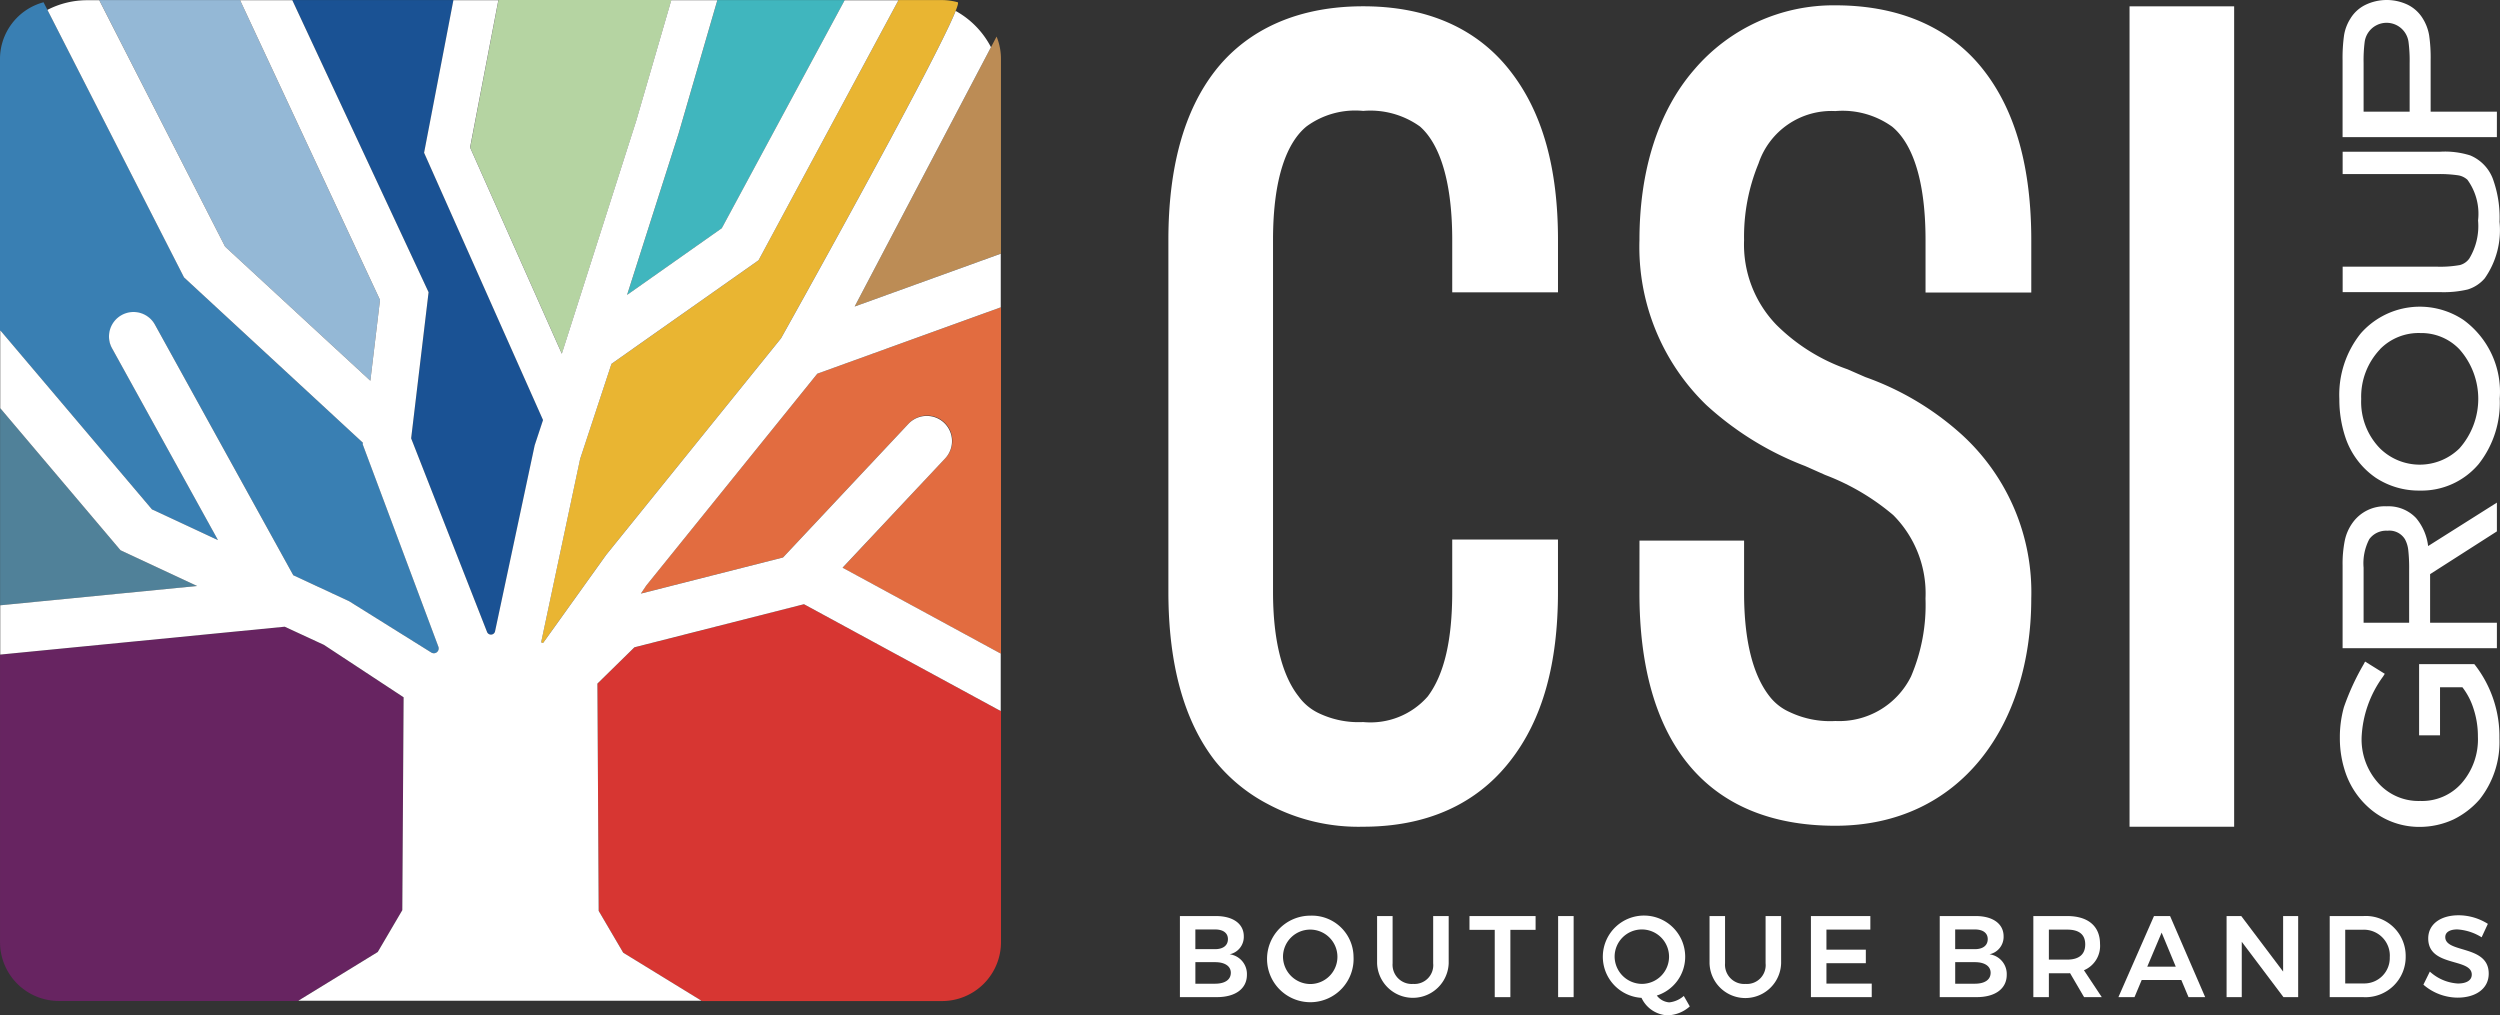 <svg xmlns="http://www.w3.org/2000/svg" width="155.349" height="63.092" viewBox="0 0 155.349 63.092">
  <rect x="0" y="0" width="155.349" height="63.092" fill="#333333" stroke="none"/>
  <g id="Group_3" data-name="Group 3" transform="translate(-633 -438)">
    <g id="Group_19961" data-name="Group 19961" transform="translate(705.603 438.001)">
      <g id="Group_19959" data-name="Group 19959" transform="translate(0 0.322)">
        <path id="Path_2841" data-name="Path 2841" d="M918.052,365c0-4.5.968-8.024,2.905-10.514,1.452-1.867,4.219-4.011,9.2-4.011s7.678,2.144,9.13,4.011c2.006,2.56,2.975,6.018,2.975,10.514v3.25H935.69V365c0-3.943-.9-6.087-2.005-7.055a5.287,5.287,0,0,0-3.528-.969,5.108,5.108,0,0,0-3.528.969c-1.176.968-2.075,3.112-2.075,7.055v21.86c0,2.974.554,5.188,1.591,6.5a3.277,3.277,0,0,0,1.245,1.038,5.724,5.724,0,0,0,2.766.554,4.725,4.725,0,0,0,4.012-1.591c1.038-1.384,1.522-3.528,1.522-6.5V383.61h6.571v3.251c0,4.5-.968,7.954-2.975,10.514-1.452,1.867-4.15,4.081-9.13,4.081a11.9,11.9,0,0,1-5.879-1.383,10.423,10.423,0,0,1-3.32-2.7c-1.938-2.491-2.905-6.018-2.905-10.514Z" transform="translate(-918.052 -350.407)" fill="#fff"/>
        <path id="Path_2842" data-name="Path 2842" d="M961.247,383.645h6.5V386.9c0,2.975.554,5.119,1.591,6.433a3.237,3.237,0,0,0,1.246.968,5.842,5.842,0,0,0,2.836.553,4.981,4.981,0,0,0,4.7-2.767,11.3,11.3,0,0,0,.9-4.842,6.9,6.9,0,0,0-2.005-5.187,14.45,14.45,0,0,0-4.22-2.49l-1.244-.554a19.249,19.249,0,0,1-6.156-3.8,13.657,13.657,0,0,1-4.15-10.237c0-4.358,1.176-8.024,3.389-10.583a11.372,11.372,0,0,1,8.785-4.012c4.981,0,7.747,2.144,9.2,4.012,2.006,2.559,2.974,6.087,2.974,10.583v3.25h-6.571v-3.25c0-3.943-.9-6.087-2.075-7.055a5.285,5.285,0,0,0-3.528-.969,4.778,4.778,0,0,0-4.773,3.252,11.922,11.922,0,0,0-.9,4.773,7.184,7.184,0,0,0,2.006,5.256A11.72,11.72,0,0,0,974.178,373l1.107.484a17.791,17.791,0,0,1,6.018,3.6,13.264,13.264,0,0,1,4.289,10.168c0,7.817-4.358,14.111-12.174,14.111-8.093,0-12.174-5.326-12.174-14.457Z" transform="translate(-931.973 -350.374)" fill="#fff"/>
        <path id="Path_2843" data-name="Path 2843" d="M1012.68,401.455h-6.5V350.477h6.5Z" transform="translate(-946.454 -350.407)" fill="#fff"/>
      </g>
      <g id="Group_19960" data-name="Group 19960" transform="translate(72.764)">
        <path id="Path_2844" data-name="Path 2844" d="M1033.82,410.715h-3.432v4.422h1.3v-2.985h1.393a4.305,4.305,0,0,1,.684,1.314,5.5,5.5,0,0,1,.277,1.749,4.143,4.143,0,0,1-1.015,2.9,3.274,3.274,0,0,1-2.573,1.1,3.349,3.349,0,0,1-2.686-1.21,4.048,4.048,0,0,1-.952-2.749,6.9,6.9,0,0,1,1.331-3.77l.108-.172-1.223-.761-.1.188a15.184,15.184,0,0,0-1.214,2.639,6.885,6.885,0,0,0-.254,1.918,6.588,6.588,0,0,0,.39,2.27,5.138,5.138,0,0,0,1.692,2.3,4.71,4.71,0,0,0,2.876.959,5.024,5.024,0,0,0,2.106-.464,5.153,5.153,0,0,0,1.625-1.25,5.741,5.741,0,0,0,1.227-3.772,7.255,7.255,0,0,0-1.5-4.552Z" transform="translate(-1025.433 -369.445)" fill="#fff"/>
        <path id="Path_2845" data-name="Path 2845" d="M1035.3,397.768V395.98l-4.274,2.7a3.3,3.3,0,0,0-.748-1.74,2.354,2.354,0,0,0-1.822-.73,2.459,2.459,0,0,0-2.131,1.034,2.9,2.9,0,0,0-.477,1.092,7.35,7.35,0,0,0-.136,1.553v5.139h9.588v-1.584h-4.15v-3.019Zm-8.283,5.676V400.02a3.238,3.238,0,0,1,.354-1.768,1.3,1.3,0,0,1,1.133-.525,1.128,1.128,0,0,1,1.087.537,1.834,1.834,0,0,1,.2.651,9.975,9.975,0,0,1,.056,1.236v3.293Z" transform="translate(-1025.511 -364.749)" fill="#fff"/>
        <path id="Path_2846" data-name="Path 2846" d="M1027.69,388.657h0a4.859,4.859,0,0,0,2.718.788,4.64,4.64,0,0,0,3.665-1.647,6.15,6.15,0,0,0,1.309-4.066,5.519,5.519,0,0,0-2.253-4.891,4.886,4.886,0,0,0-6.385.84,6.1,6.1,0,0,0-1.328,4.069,7.418,7.418,0,0,0,.407,2.48,4.951,4.951,0,0,0,1.867,2.427Zm.257-8a3.361,3.361,0,0,1,2.513-1,3.268,3.268,0,0,1,2.417,1.008,4.637,4.637,0,0,1,0,6.161,3.521,3.521,0,0,1-4.933,0,4.14,4.14,0,0,1-1.17-3.069,4.286,4.286,0,0,1,1.172-3.092Z" transform="translate(-1025.417 -358.962)" fill="#fff"/>
        <path id="Path_2847" data-name="Path 2847" d="M1033.49,372.369a2.266,2.266,0,0,0,1.053-.69,5.21,5.21,0,0,0,.921-3.514,7.024,7.024,0,0,0-.426-2.7,2.551,2.551,0,0,0-1.4-1.427,5.21,5.21,0,0,0-1.849-.229h-6.074V365.2h5.828a8,8,0,0,1,1.362.078,1.128,1.128,0,0,1,.564.275,3.6,3.6,0,0,1,.661,2.53,3.891,3.891,0,0,1-.548,2.369,1.042,1.042,0,0,1-.58.4,6.861,6.861,0,0,1-1.458.1h-5.828v1.583h6.074a6.469,6.469,0,0,0,1.7-.166Z" transform="translate(-1025.511 -354.383)" fill="#fff"/>
        <path id="Path_2848" data-name="Path 2848" d="M1035.3,356.836h-4.117v-3.194a9.551,9.551,0,0,0-.094-1.553,2.857,2.857,0,0,0-.377-1.011,2.277,2.277,0,0,0-.943-.88,3.042,3.042,0,0,0-2.652.009,2.24,2.24,0,0,0-.931.865,2.737,2.737,0,0,0-.382,1.01,10.141,10.141,0,0,0-.093,1.576v4.762h9.588Zm-8.283,0v-3.03a9.111,9.111,0,0,1,.062-1.264,1.375,1.375,0,0,1,2.735.009,8.936,8.936,0,0,1,.064,1.257v3.03Z" transform="translate(-1025.511 -349.899)" fill="#fff"/>
      </g>
    </g>
    <g id="Group_19962" data-name="Group 19962" transform="translate(706.315 494.88)">
      <path id="Path_2849" data-name="Path 2849" d="M923.077,435.15a1.106,1.106,0,0,1-.878,1.116,1.237,1.237,0,0,1,1.072,1.273c0,.864-.713,1.389-1.864,1.389h-2.3V433.89h2.239C922.414,433.891,923.077,434.373,923.077,435.15Zm-.986.173c0-.382-.3-.6-.8-.6h-1.224v1.224h1.224c.5,0,.8-.228.8-.624Zm.18,2.094c0-.411-.367-.662-.979-.662h-1.224v1.339h1.224c.608,0,.978-.245.978-.677Z" transform="translate(-919.103 -433.847)" fill="#fff"/>
      <path id="Path_2850" data-name="Path 2850" d="M932.475,436.4a2.689,2.689,0,1,1-2.684-2.548,2.584,2.584,0,0,1,2.684,2.548Zm-4.383,0a1.709,1.709,0,0,0,1.713,1.7,1.691,1.691,0,1,0-1.713-1.7Z" transform="translate(-921.682 -433.833)" fill="#fff"/>
      <path id="Path_2851" data-name="Path 2851" d="M939.427,438.108a1.167,1.167,0,0,0,1.246-1.281v-2.936h.964v2.936a2.226,2.226,0,0,1-4.449,0v-2.936h.964v2.936a1.192,1.192,0,0,0,1.275,1.281Z" transform="translate(-924.931 -433.847)" fill="#fff"/>
      <path id="Path_2852" data-name="Path 2852" d="M949.767,433.891v.856H948.2v4.182h-.972v-4.182h-1.569v-.856Z" transform="translate(-927.661 -433.847)" fill="#fff"/>
      <path id="Path_2853" data-name="Path 2853" d="M954.751,433.891v5.038h-.964v-5.038Z" transform="translate(-930.281 -433.847)" fill="#fff"/>
      <path id="Path_2854" data-name="Path 2854" d="M963.17,439.491a2.157,2.157,0,0,1-1.4.554,1.88,1.88,0,0,1-1.6-1.086,2.559,2.559,0,1,1,2.714-2.562,2.526,2.526,0,0,1-1.763,2.419,1.071,1.071,0,0,0,.771.424,1.622,1.622,0,0,0,.906-.4Zm-2.958-1.4a1.691,1.691,0,1,0-1.713-1.7,1.709,1.709,0,0,0,1.713,1.7Z" transform="translate(-931.482 -433.833)" fill="#fff"/>
      <path id="Path_2855" data-name="Path 2855" d="M969.908,438.108a1.167,1.167,0,0,0,1.245-1.281v-2.936h.965v2.936a2.225,2.225,0,0,1-4.448,0v-2.936h.964v2.936a1.192,1.192,0,0,0,1.274,1.281Z" transform="translate(-934.755 -433.847)" fill="#fff"/>
      <path id="Path_2856" data-name="Path 2856" d="M980.659,433.891v.842H977.93v1.245h2.448v.842H977.93v1.267h2.815v.842h-3.779v-5.038Z" transform="translate(-937.751 -433.847)" fill="#fff"/>
      <path id="Path_2857" data-name="Path 2857" d="M992.742,435.15a1.106,1.106,0,0,1-.878,1.116,1.237,1.237,0,0,1,1.073,1.273c0,.864-.713,1.389-1.864,1.389h-2.3V433.89h2.239C992.079,433.891,992.742,434.373,992.742,435.15Zm-.986.173c0-.382-.3-.6-.8-.6h-1.223v1.224h1.223c.5,0,.8-.228.8-.624Zm.18,2.094c0-.411-.367-.662-.979-.662h-1.223v1.339h1.223c.611,0,.978-.245.978-.677Z" transform="translate(-941.554 -433.847)" fill="#fff"/>
      <path id="Path_2858" data-name="Path 2858" d="M1000.51,438.929l-.871-1.49a1.4,1.4,0,0,1-.18.007h-1.137v1.482h-.965V433.89h2.1c1.3,0,2.044.626,2.044,1.734a1.639,1.639,0,0,1-1,1.634l1.108,1.67Zm-2.188-2.332h1.137c.719,0,1.122-.309,1.122-.943s-.4-.921-1.122-.921h-1.137Z" transform="translate(-944.321 -433.847)" fill="#fff"/>
      <path id="Path_2859" data-name="Path 2859" d="M1009.07,437.863h-2.461l-.447,1.065h-1l2.21-5.038h1l2.181,5.038h-1.036Zm-.345-.828-.878-2.116-.893,2.116Z" transform="translate(-946.839 -433.847)" fill="#fff"/>
      <path id="Path_2860" data-name="Path 2860" d="M1015.99,433.891l2.6,3.448v-3.448h.935v5.038h-.914l-2.591-3.44v3.44h-.943v-5.038Z" transform="translate(-950.033 -433.847)" fill="#fff"/>
      <path id="Path_2861" data-name="Path 2861" d="M1029.25,436.409a2.5,2.5,0,0,1-2.663,2.519h-2.058V433.89h2.095a2.479,2.479,0,0,1,2.626,2.519Zm-.986.007a1.612,1.612,0,0,0-1.655-1.677h-1.116v3.339h1.151a1.584,1.584,0,0,0,1.616-1.661Z" transform="translate(-953.077 -433.847)" fill="#fff"/>
      <path id="Path_2862" data-name="Path 2862" d="M1035.23,434.7c-.454,0-.749.165-.749.475,0,1.022,2.707.468,2.7,2.274,0,.943-.821,1.49-1.929,1.49a3.274,3.274,0,0,1-2.13-.806l.4-.813a2.831,2.831,0,0,0,1.742.741c.54,0,.864-.2.864-.554,0-1.051-2.706-.453-2.706-2.246,0-.878.756-1.44,1.885-1.44a3.428,3.428,0,0,1,1.821.533l-.388.835a3.223,3.223,0,0,0-1.51-.489Z" transform="translate(-955.848 -433.826)" fill="#fff"/>
    </g>
    <g id="CSIGroupTree_favicon" transform="translate(496.1 211.12)">
      <g id="Group_1" data-name="Group 1" transform="translate(136.9 226.88)">
        <path id="Path_1" data-name="Path 1" d="M161.906,456.248l.081-13.23-4.949-3.257L154.6,438.63l-17.677,1.732-.013,0v17.87a3.657,3.657,0,0,0,3.649,3.656h14.859l.024-.015,4.938-3.027Z" transform="translate(-136.908 -399.688)" fill="#672461"/>
        <path id="Path_2" data-name="Path 2" d="M341.061,433.72l-2.3,2.257.079,14.122,1.525,2.6,4.862,2.983.028.017h14.931a3.663,3.663,0,0,0,3.652-3.662l0,0V437.685l-.011-.006L351.6,431.04Z" transform="translate(-301.637 -393.494)" fill="#d73632"/>
        <path id="Path_3" data-name="Path 3" d="M144.4,373.572l-7.474-8.829-.013-.013v12.263h.013l12.233-1.2Z" transform="translate(-136.908 -339.379)" fill="#508199"/>
        <path id="Path_4" data-name="Path 4" d="M146.349,259.159l4.1,1.909-6.573-11.9a1.523,1.523,0,0,1,2.667-1.471l8.586,15.553,3.476,1.617,5.092,3.18a.3.3,0,0,0,.417-.081.294.294,0,0,0,.028-.283l-4.7-12.57.011-.1-11.113-10.271-8.491-16.627-.243-.474a3.655,3.655,0,0,0-2.707,3.529v16.914l.017-.015.02-.018Z" transform="translate(-136.9 -227.5)" fill="#397fb3"/>
        <path id="Path_5" data-name="Path 5" d="M353.775,347.982l-.335.5,8.833-2.245,7.79-8.3a1.568,1.568,0,1,1,2.288,2.144l-6.376,6.8,9.83,5.337.013.007V330.69l-.013.006-11.4,4.125Z" transform="translate(-313.617 -311.599)" fill="#e26c40"/>
        <path id="Path_6" data-name="Path 6" d="M243.041,254.12v.024l4.715,12.024a.259.259,0,0,0,.243.167h.022a.256.256,0,0,0,.235-.208l2.461-11.553.519-1.572-7.391-16.61,1.821-9.48,0-.011H235.65l.006.011,8.467,18.144Z" transform="translate(-217.489 -226.896)" fill="#1a5294"/>
        <path id="Path_7" data-name="Path 7" d="M187.261,250.557l.6-5.019-8.695-18.628-.006-.011H170.41l.007.011,7.816,15.312Z" transform="translate(-164.247 -226.896)" fill="#94b8d6"/>
        <path id="Path_8" data-name="Path 8" d="M295.76,236.046l5.7,12.816,4.625-14.481,2.176-7.487,0-.015H297.518l0,.015-1.749,9.118Z" transform="translate(-266.545 -226.88)" fill="#b5d4a2"/>
        <path id="Path_9" data-name="Path 9" d="M434.766,252.729l.013-.006v-12.1a3.641,3.641,0,0,0-.272-1.383l-.346.658-8.471,16.114Z" transform="translate(-372.58 -236.967)" fill="#bc8c55"/>
        <path id="Path_10" data-name="Path 10" d="M348.79,245.224l5.885-4.145,7.634-14.168.007-.011H354.4l0,.011-2.409,8.289Z" transform="translate(-309.823 -226.896)" fill="#40b6be"/>
        <path id="Path_11" data-name="Path 11" d="M333.262,243.084l-9.123,6.424-1.948,5.909-2.411,11.343a.071.071,0,0,0,.042.085h0a.07.07,0,0,0,.09-.024l3.9-5.447,10.863-13.453s9.545-17.059,10.852-20.343c.132-.333.182-.526.127-.543a3.754,3.754,0,0,0-.967-.134H341.98l-.007.013-8.695,16.158Z" transform="translate(-286.145 -226.896)" fill="#e9b532"/>
      </g>
      <g id="Group_2" data-name="Group 2" transform="translate(136.915 226.895)">
        <path id="Path_12" data-name="Path 12" d="M190.073,245.992l8.471-16.114a5.419,5.419,0,0,0-2.194-2.253c-1.308,3.285-10.852,20.343-10.852,20.343l-10.863,13.453-3.9,5.447a.07.07,0,0,1-.09.024h0a.071.071,0,0,1-.042-.085l2.411-11.343,1.948-5.909,9.122-6.424.018-.013,8.693-16.158H189.45l-7.634,14.166-5.885,4.145,3.2-10.023,2.409-8.289h-2.863l-2.176,7.485-4.625,14.481-5.7-12.816.006-.033,1.751-9.118h-2.794l-1.821,9.48,7.391,16.608-.519,1.572-2.461,11.553a.258.258,0,0,1-.235.208h-.022a.259.259,0,0,1-.243-.167l-4.713-12.022v-.024l1.081-9.063-8.467-18.144h-3.246l8.695,18.626-.6,5.019-9.028-8.335-7.818-15.31h-.761a5.368,5.368,0,0,0-2.461.6l8.489,16.625,11.113,10.271-.011.1,4.7,12.568a.3.3,0,0,1-.445.364l-5.092-3.18-3.476-1.617-8.585-15.553a1.523,1.523,0,1,0-2.667,1.471l6.573,11.9-4.1-1.909L137,247.491l-.02.018v4.8l7.474,8.829,4.759,2.22-12.233,1.2v3.062l17.677-1.732,2.439,1.129,4.949,3.257-.081,13.228-1.526,2.6-4.936,3.027h25.051l-4.861-2.983-1.525-2.6-.079-14.122,2.3-2.256,10.536-2.678,12.226,6.639v-3.571l-9.828-5.337,6.376-6.793a1.566,1.566,0,1,0-2.286-2.142l-7.79,8.3-8.833,2.245.335-.5,10.628-13.164,11.4-4.125V242.71Z" transform="translate(-136.98 -226.96)" fill="#fff"/>
      </g>
    </g>
  </g>
</svg>
